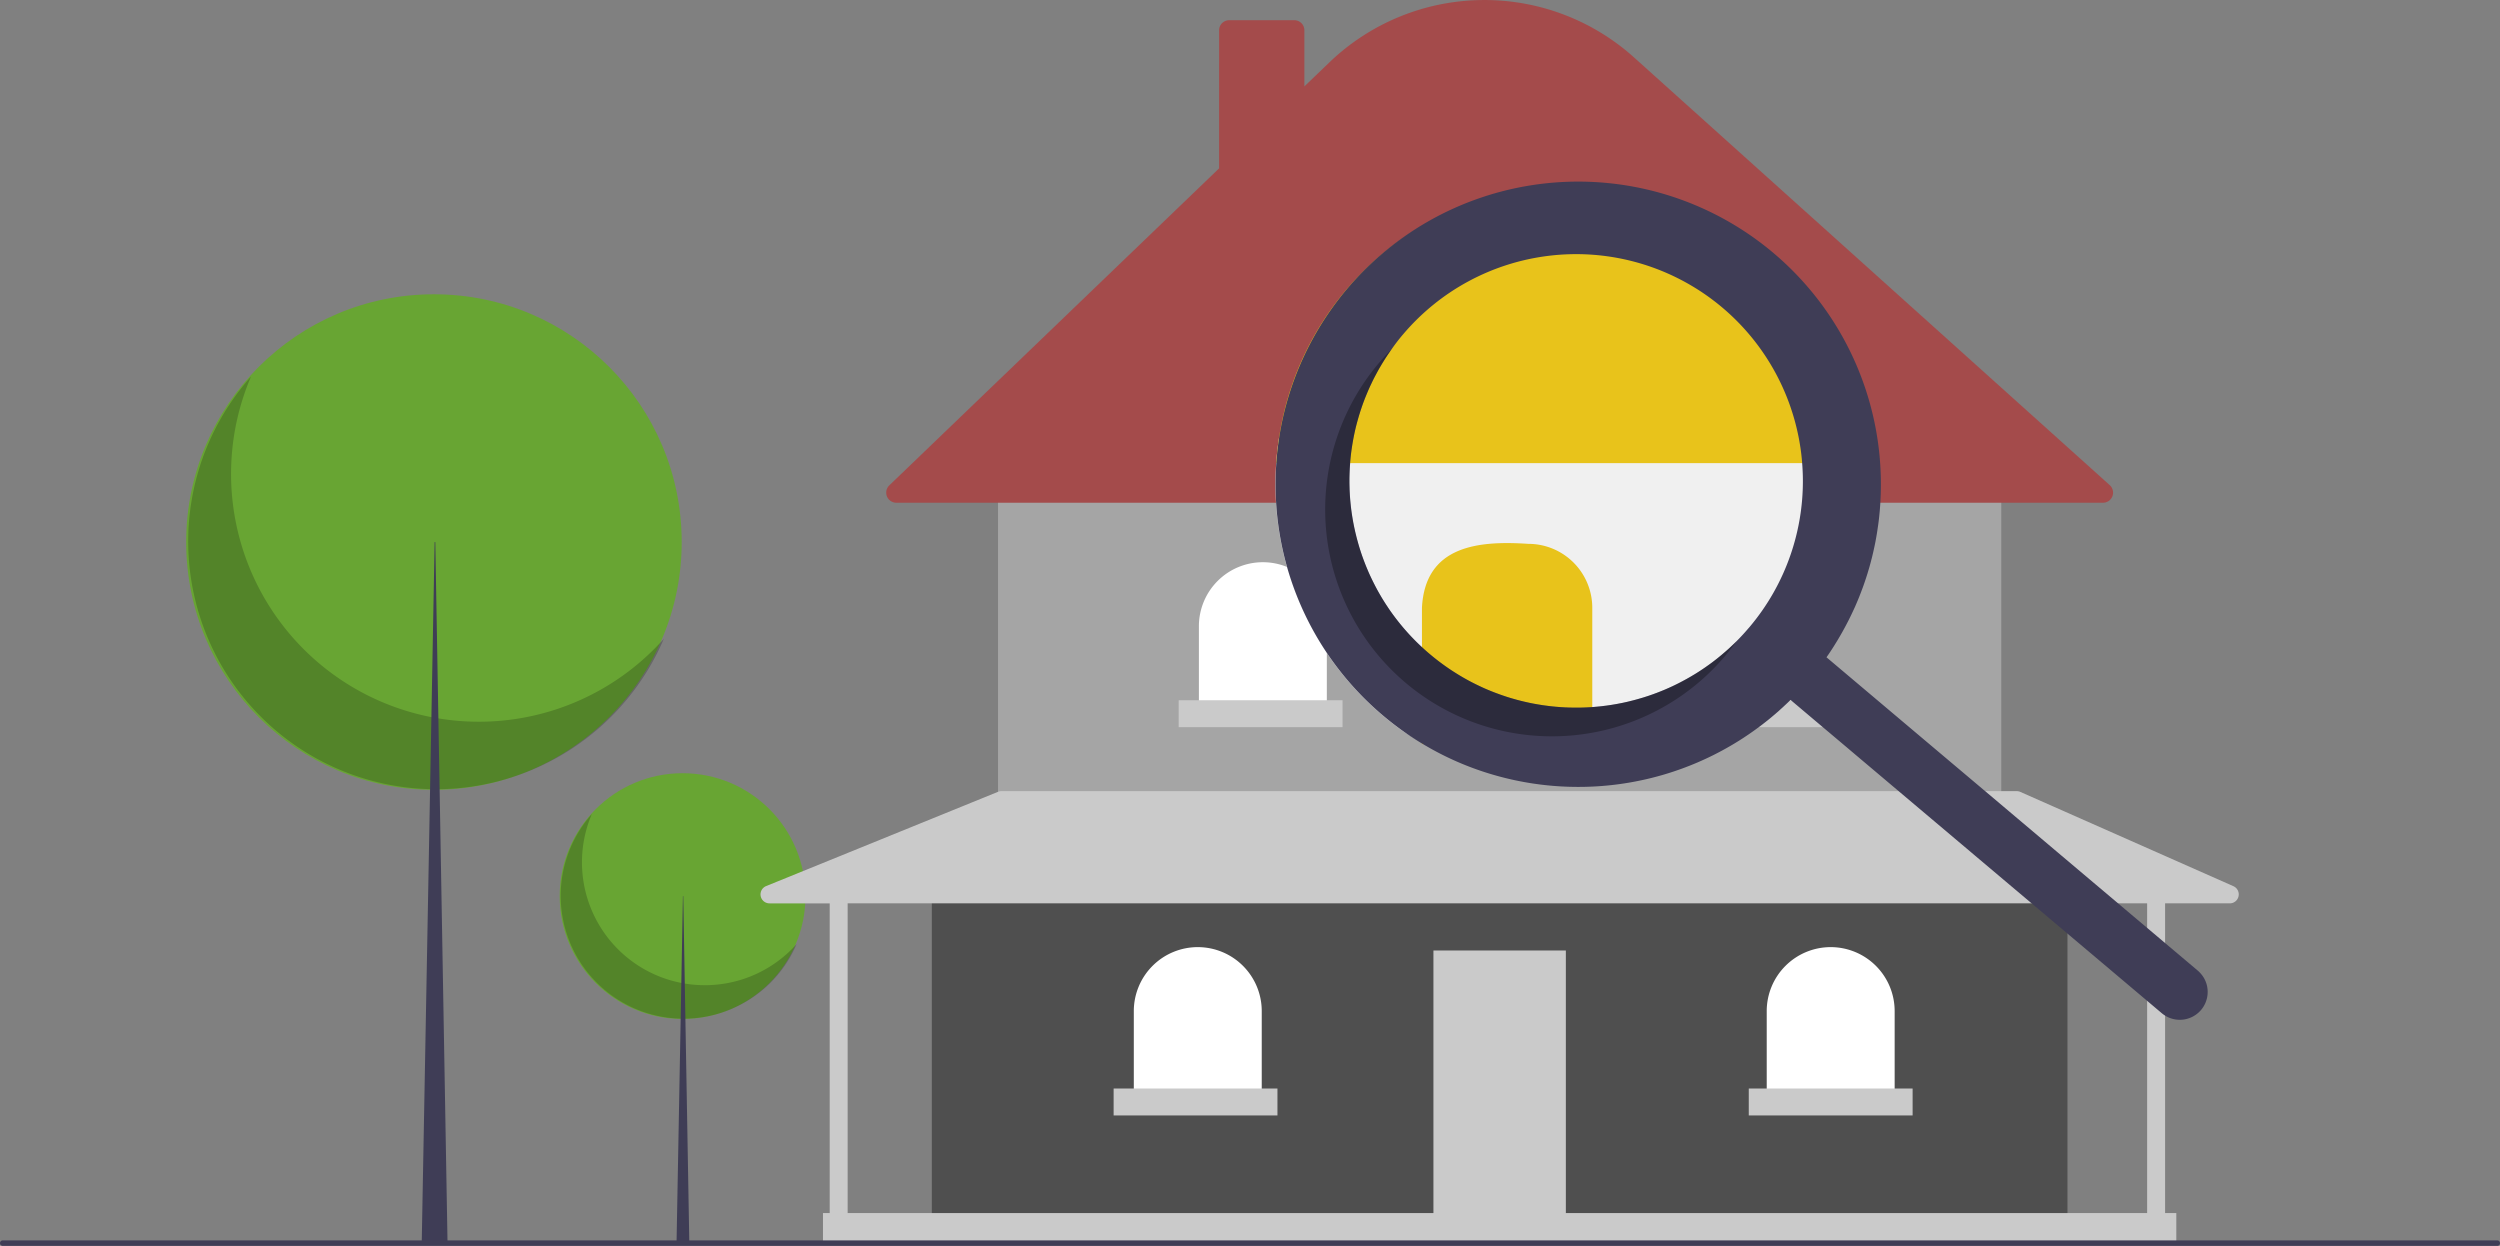 <svg xmlns="http://www.w3.org/2000/svg" width="418" height="208.31" viewBox="0 0 418 208.31">
  <rect x="0" y="0" width="418" height="208.31" fill="#808080" stroke="none"/>
  <g id="Group_9403" data-name="Group 9403" transform="translate(0 0)">
    <circle id="Ellipse_7" data-name="Ellipse 7" cx="20.547" cy="20.547" r="20.547" transform="translate(93.581 129.28)" fill="#68a533"/>
    <path id="Path_9360" data-name="Path 9360" d="M354.579,519.474a20.549,20.549,0,0,0,34.237,21.746,20.549,20.549,0,1,1-34.237-21.746Z" transform="translate(-255.622 -383.371)" opacity="0.2"/>
    <path id="Path_9361" data-name="Path 9361" d="M247.05,325.819h.056l1.016,58.254h-2.145Z" transform="translate(-132.865 -175.992)" fill="#3f3d56"/>
    <circle id="Ellipse_8" data-name="Ellipse 8" cx="41.426" cy="41.426" r="41.426" transform="translate(31.129 49.204)" fill="#68a533"/>
    <path id="Path_9362" data-name="Path 9362" d="M224.433,360.416a41.43,41.43,0,0,0,69.028,43.844,41.43,41.43,0,1,1-69.028-43.844Z" transform="translate(-182.465 -297.455)" opacity="0.2"/>
    <path id="Path_9363" data-name="Path 9363" d="M155.489,197.087h.114l2.049,117.451h-4.325Z" transform="translate(-82.82 -106.457)" fill="#3f3d56"/>
    <rect id="Rectangle_2107" data-name="Rectangle 2107" width="189.881" height="56.289" transform="translate(155.8 147.289)" fill="rgba(0,0,0,0.38)"/>
    <rect id="Rectangle_2108" data-name="Rectangle 2108" width="22.14" height="44.656" transform="translate(239.67 158.922)" fill="#cacaca"/>
    <rect id="Rectangle_2109" data-name="Rectangle 2109" width="167.74" height="51.786" transform="translate(166.87 80.868)" fill="#a5a5a5"/>
    <path id="Path_9364" data-name="Path 9364" d="M671.169,307.558H469.417a1.689,1.689,0,0,1-1.17-2.906l55.139-53V228.566a1.691,1.691,0,0,1,1.689-1.689h10.882a1.69,1.69,0,0,1,1.689,1.689v9.379l4.165-4a37.419,37.419,0,0,1,50.951-.847L672.3,304.613a1.689,1.689,0,0,1-1.129,2.945Z" transform="translate(-319.553 -223.5)" fill="#a44b4b"/>
    <path id="Path_9365" data-name="Path 9365" d="M446.614,204.421h0a10.7,10.7,0,0,1,10.695,10.695v14.447H435.919V215.116a10.7,10.7,0,0,1,10.695-10.695Z" transform="translate(-235.463 -110.419)" fill="#fff"/>
    <path id="Path_9366" data-name="Path 9366" d="M532.707,204.829h0A10.7,10.7,0,0,1,543.4,215.524v14.447h-21.39V215.524A10.7,10.7,0,0,1,532.707,204.829Z" transform="translate(-281.967 -110.639)" fill="#fff"/>
    <path id="Path_9367" data-name="Path 9367" d="M618.8,205.237h0A10.7,10.7,0,0,1,629.5,215.932v14.447h-21.39V215.932A10.7,10.7,0,0,1,618.8,205.237Z" transform="translate(-328.471 -110.859)" fill="#fff"/>
    <path id="Path_9368" data-name="Path 9368" d="M653.075,344.373h0a10.7,10.7,0,0,1,10.695,10.695v14.447H642.38V355.068A10.7,10.7,0,0,1,653.075,344.373Z" transform="translate(-346.984 -186.014)" fill="#fff"/>
    <path id="Path_9369" data-name="Path 9369" d="M422.949,344.373h0a10.7,10.7,0,0,1,10.695,10.695v14.447H412.254V355.068a10.7,10.7,0,0,1,10.695-10.695Z" transform="translate(-222.681 -186.014)" fill="#fff"/>
    <path id="Path_9370" data-name="Path 9370" d="M668.295,527.047l-35.62-15.761a1.5,1.5,0,0,0-.607-.128H462.312a1.5,1.5,0,0,0-.565.111l-38.772,15.761a1.5,1.5,0,0,0,.565,2.892H433.6v51.786h-1.126v5.254h226.28v-5.254h-1.876V529.921h10.81a1.5,1.5,0,0,0,.607-2.874Zm-14.419,54.659H436.6V529.921H653.875Z" transform="translate(-294.874 -378.879)" fill="#cacaca"/>
    <rect id="Rectangle_2110" data-name="Rectangle 2110" width="27.394" height="4.503" transform="translate(197.078 117.081)" fill="#cacaca"/>
    <rect id="Rectangle_2111" data-name="Rectangle 2111" width="27.394" height="4.503" transform="translate(237.231 117.081)" fill="#cacaca"/>
    <rect id="Rectangle_2112" data-name="Rectangle 2112" width="27.394" height="4.503" transform="translate(277.383 117.081)" fill="#cacaca"/>
    <rect id="Rectangle_2113" data-name="Rectangle 2113" width="27.394" height="4.503" transform="translate(292.394 182)" fill="#cacaca"/>
    <rect id="Rectangle_2114" data-name="Rectangle 2114" width="27.394" height="4.503" transform="translate(186.196 182)" fill="#cacaca"/>
    <path id="Path_9371" data-name="Path 9371" d="M563.04,675.42H145.96a.46.46,0,0,1,0-.92H563.04a.46.46,0,1,1,0,.92Z" transform="translate(-145.5 -467.109)" fill="#3f3d56"/>
    <path id="Path_9372" data-name="Path 9372" d="M708.639,389.572c0,.294,0,.593-.009.888,0,.354-.014.7-.028,1.058-.014.308-.028.612-.046.915-.055,1.016-.143,2.028-.262,3.044-.028.258-.06.51-.1.768-.028.2-.055.4-.087.6-.032.225-.064.451-.1.676q-.11.717-.248,1.435c-.046.239-.092.478-.142.717-.1.474-.2.952-.313,1.426-.009.037-.018.078-.028.115-.055.234-.11.464-.17.7-.018.069-.032.133-.055.2-.041.175-.087.349-.133.524-.064.244-.129.483-.2.727-.11.377-.221.75-.336,1.127a1.191,1.191,0,0,0-.037.12c-.221.713-.455,1.416-.713,2.115-.133.368-.276.74-.418,1.108s-.29.736-.441,1.1-.3.708-.451,1.058c-.037.083-.074.165-.115.248-.161.363-.327.717-.5,1.071,0,0,0,.014-.009.018-.133.285-.276.57-.419.851a.034.034,0,0,1-.009.023c-.138.276-.28.552-.428.823l-.234.446-.028.051c-.294.547-.6,1.09-.92,1.628-.069.12-.138.239-.207.354s-.143.239-.216.354q-.069.124-.152.248c-.1.156-.193.317-.294.474-.018.032-.041.064-.06.1-.175.271-.349.538-.524.809-.216.326-.437.648-.662.97l-4.994,7.992-.216-.179-.06-.055h0l-.2-.166-.543-.46c-.166.161-.327.322-.492.478-.064.064-.133.124-.2.189-.051.046-.1.092-.147.138a48.154,48.154,0,0,1-32.18,13.68h-.014a52.559,52.559,0,0,1-26.225-6.189c-.179-.092-.354-.184-.529-.29-1.048-.57-2.074-1.173-3.081-1.816,0,0-.009,0-.014-.009q-1.752-1.242-3.421-2.649a50.55,50.55,0,0,1-17.9-41.29c.014-.308.032-.612.055-.92q.11-1.669.34-3.325c.041-.308.088-.616.133-.92H708.17q.29,2.111.4,4.244C708.616,387.8,708.639,388.685,708.639,389.572Z" transform="translate(-396.005 -309.476)" fill="#f0f0f0"/>
    <path id="Path_9373" data-name="Path 9373" d="M708.316,332.967a49.706,49.706,0,0,0-98.306,0c-.046.3-.092.612-.133.92q-.227,1.655-.34,3.325h99.18Q708.605,335.08,708.316,332.967Z" transform="translate(-396.151 -259.773)" fill="#e8c31b"/>
    <path id="Path_9374" data-name="Path 9374" d="M691,454.569H662.521V431.785c.525-10.412,9.425-11.253,17.787-10.694A10.694,10.694,0,0,1,691,431.786Z" transform="translate(-424.771 -330.159)" fill="#e8c31b"/>
    <path id="Path_9375" data-name="Path 9375" d="M633.753,367.381v0s0,0,.009,0ZM622.3,332.363c-.018.115-.041.23-.06.345.018-.115.041-.23.064-.345Zm-.57,4.244c-.014.175-.028.349-.037.524q.014-.262.041-.524a.646.646,0,0,1,0-.1c0,.032,0,.064-.009.1Zm12.025,30.777s0,0,.009,0l-.009-.009ZM622.3,332.363c-.018.115-.041.23-.06.345.018-.115.041-.23.064-.345Zm-.607,4.769q.014-.262.041-.524a.646.646,0,0,1,0-.1c0,.032,0,.064-.009.1C621.714,336.783,621.7,336.957,621.691,337.132Zm142.065,84.593a3.131,3.131,0,0,0-.285-.267l0,0-22.772-19.217-.589-.5-2.239-1.89-.561-.474-3.191-2.695-.874-.736-1.807-1.527-.924-.782-8.719-7.353-5-4.217-.671-.566-14.729-12.43c.225-.322.446-.644.662-.97.175-.271.349-.538.524-.809.018-.032.041-.064.06-.1.1-.156.2-.317.294-.474q.083-.124.152-.248c.074-.115.147-.235.216-.354s.138-.234.207-.354c.322-.538.625-1.081.92-1.628l.028-.051.235-.446c.147-.271.29-.547.428-.823a.034.034,0,0,0,.009-.023c.143-.28.285-.566.418-.851,0,0,0-.014.009-.018.17-.354.336-.708.5-1.071.041-.083.078-.166.115-.248.152-.349.3-.7.451-1.058s.3-.731.441-1.1.285-.74.419-1.108q.379-1.055.713-2.115a1.2,1.2,0,0,1,.037-.12c.115-.377.225-.75.336-1.127.069-.244.133-.483.2-.727.046-.175.092-.349.133-.524.023-.069.037-.133.055-.2.06-.234.115-.464.17-.7.009-.037.018-.078.028-.115.11-.474.216-.952.313-1.426.051-.239.1-.478.142-.717.087-.478.175-.956.248-1.435.037-.225.069-.451.1-.676.032-.2.06-.4.087-.6.037-.257.069-.51.1-.768.12-1.016.207-2.028.262-3.044.018-.3.032-.607.046-.915.014-.354.023-.7.028-1.058,0-.294.009-.593.009-.888,0-.887-.023-1.77-.069-2.658q-.111-2.131-.4-4.244a50.607,50.607,0,0,0-100.145-.92c-.046.3-.092.612-.133.92q-.227,1.655-.34,3.325c-.023.308-.041.612-.055.92a50.549,50.549,0,0,0,17.9,41.29q1.669,1.407,3.421,2.649s.009,0,.014.009c.391.276.782.547,1.177.814.63.414,1.265.819,1.9,1.2.051.028.1.06.152.087.552.331,1.108.648,1.665.956h0a49.735,49.735,0,0,0,6.433,2.961,50.759,50.759,0,0,0,20.339,3.191h.014a50.473,50.473,0,0,0,22.951-6.792c1.016-.589,2.019-1.219,3-1.89.244-.166.492-.336.731-.506.294-.207.589-.423.883-.639,0,0,0,0,.009,0a.667.667,0,0,1,.069-.051c.2-.152.4-.3.593-.451.051-.037.1-.074.152-.115a.219.219,0,0,0,.037-.032c.115-.083.225-.175.34-.262s.225-.179.34-.271a.438.438,0,0,0,.055-.041c.129-.106.258-.207.386-.313s.262-.216.386-.322.253-.212.382-.322c.11-.092.225-.189.336-.29.037-.028.069-.06.106-.092a.325.325,0,0,1,.046-.037c.152-.129.3-.262.446-.4.037-.032.069-.064.106-.1.225-.2.451-.4.671-.616l.156-.143c.051-.046.1-.092.147-.138.064-.064.133-.124.2-.188.166-.156.327-.317.492-.478l.543.46.2.166h0l.06.055.216.179,3.21,2.713.069.06.055.041.363.308.727.616.727.612.106.087,3.38,2.851.469.4,3.26,2.75,16.876,14.241.589.5,23.1,19.488,5.923,5,2.2,1.858a4.66,4.66,0,0,0,6.571-.552,4.527,4.527,0,0,0,.777-1.306A4.64,4.64,0,0,0,763.756,421.725Zm-133.2-106.6a37.913,37.913,0,0,1,66.195,17.235c.06.308.115.612.165.92.189,1.1.326,2.212.409,3.325.023.308.046.612.06.92.041.69.06,1.384.06,2.074a37.744,37.744,0,0,1-2.051,12.3v0a37.712,37.712,0,0,1-6.884,12.131c-.064.074-.129.152-.2.225-.607.717-1.246,1.407-1.9,2.065,0,0-.009.014-.014.018-.225.225-.455.455-.685.667-.469.455-.947.887-1.435,1.3q-1.1.959-2.249,1.8c-.258.188-.515.372-.777.556s-.52.359-.782.533c-.524.349-1.058.685-1.6,1-.267.161-.543.317-.814.469s-.547.3-.823.446-.552.29-.832.428c-.556.281-1.117.543-1.688.786q-.428.193-.855.359c-.179.074-.354.147-.533.212a1.741,1.741,0,0,1-.216.083q-.145.062-.29.11a.832.832,0,0,1-.1.037c-.2.078-.391.147-.593.216-.29.106-.58.2-.874.294s-.584.189-.878.271-.593.175-.888.253-.593.161-.892.23c-.317.083-.634.156-.956.225-.28.064-.556.12-.837.17-.262.055-.529.1-.791.147-.368.064-.736.124-1.108.175-.2.032-.4.06-.6.078-.087.014-.17.023-.253.032-.258.037-.515.064-.768.087-.069,0-.133.014-.2.018-.28.028-.566.051-.846.074-.6.041-1.2.069-1.8.083-.3,0-.612.009-.915.009s-.607,0-.91-.014c0,0,0,0,0,0s0,0-.009,0l0,0,0,0a.078.078,0,0,1-.046,0c-.216,0-.432-.009-.644-.023-.156,0-.317-.009-.478-.023q-.324-.014-.648-.041c-.069,0-.138-.009-.207-.014a.687.687,0,0,1-.1-.009c-.221-.018-.446-.037-.667-.06-.11-.009-.225-.018-.336-.032-.336-.037-.671-.078-1-.124-.377-.046-.754-.1-1.127-.17-.175-.023-.345-.055-.515-.087q-.338-.055-.676-.124c-.235-.046-.469-.092-.7-.147-.188-.041-.382-.083-.57-.129-.092-.018-.184-.041-.271-.064-.483-.115-.961-.239-1.435-.377-.3-.083-.6-.17-.892-.262-.4-.124-.8-.257-1.2-.4-.156-.051-.308-.106-.465-.166s-.308-.11-.464-.17-.285-.106-.423-.161c-.23-.087-.455-.179-.681-.271-.464-.189-.92-.386-1.375-.6-.258-.124-.515-.244-.768-.368q-1.5-.724-2.948-1.609c-.239-.143-.478-.294-.717-.446-.3-.184-.589-.377-.878-.57-.161-.11-.317-.216-.474-.326-.29-.2-.575-.409-.855-.616-.147-.106-.294-.216-.437-.326-.511-.386-1.012-.791-1.5-1.2-.234-.2-.469-.4-.7-.607-.1-.083-.193-.17-.29-.258s-.221-.2-.326-.3l-.009-.009c-.161-.143-.322-.294-.478-.446-.244-.23-.483-.464-.713-.7s-.469-.478-.694-.717-.451-.483-.667-.731-.437-.492-.648-.745-.409-.487-.6-.731q-.7-.869-1.343-1.77c-.2-.276-.386-.552-.57-.832s-.386-.575-.566-.865-.368-.584-.543-.883a.1.1,0,0,0-.018-.028c-.345-.584-.676-1.173-.984-1.77s-.616-1.22-.9-1.839c-.143-.308-.281-.621-.409-.933-.267-.63-.515-1.26-.745-1.9-.115-.308-.221-.616-.326-.929a.228.228,0,0,0-.018-.06c-.211-.635-.4-1.274-.575-1.918,0-.009,0-.018-.009-.028-.087-.317-.17-.635-.244-.957-.074-.28-.138-.561-.2-.846-.069-.317-.138-.635-.2-.956-.032-.166-.064-.331-.092-.5-.028-.138-.051-.28-.074-.418s-.046-.281-.069-.423q-.069-.421-.124-.842c-.046-.331-.083-.662-.12-1-.042-.4-.078-.8-.11-1.2-.023-.271-.037-.547-.051-.823-.014-.253-.028-.506-.032-.759a.063.063,0,0,1,0-.041.006.006,0,0,1,0,0,.006.006,0,0,1,0,0s0,0,0-.009a.007.007,0,0,1,0,0,.006.006,0,0,1,0,0c0-.1-.009-.2-.009-.3q-.014-.448-.014-.9c0-.271,0-.538.009-.809q.014-.566.041-1.131c0-.083.009-.161.014-.244s.009-.161.014-.244q.014-.262.041-.524a.681.681,0,0,1,0-.1c.014-.2.032-.4.051-.593.037-.4.083-.8.133-1.191.028-.2.051-.4.083-.593.018-.138.041-.28.064-.423s.041-.285.069-.428c.032-.189.064-.382.1-.575.018-.115.041-.23.064-.345q.131-.69.29-1.379c.106-.464.225-.924.354-1.384s.262-.929.409-1.393c.069-.234.143-.464.225-.694.152-.464.313-.924.492-1.38.083-.225.17-.455.267-.681.184-.455.377-.91.575-1.357.1-.225.2-.451.313-.676.207-.446.423-.892.658-1.329s.469-.883.717-1.315.506-.865.777-1.292c.124-.212.262-.428.4-.635.276-.423.566-.846.86-1.26C629.237,316.752,629.876,315.929,630.552,315.128Zm-8.824,21.479c-.014.175-.028.35-.037.524q.014-.262.041-.524a.646.646,0,0,1,0-.1C621.732,336.543,621.732,336.576,621.728,336.608Zm.57-4.244c-.018.115-.041.23-.06.345.018-.115.041-.23.064-.345Zm11.455,35.017v0s0,0,.009,0Z" transform="translate(-396.005 -259.17)" fill="#3f3d56"/>
    <path id="Path_9376" data-name="Path 9376" d="M644.872,401.508a37.916,37.916,0,0,1-6.434-50.969q-1.087,1.1-2.1,2.294a37.914,37.914,0,1,0,57.954,48.9q1.013-1.2,1.907-2.458A37.916,37.916,0,0,1,644.872,401.508Z" transform="translate(-405.799 -292.12)" opacity="0.3"/>
  </g>
</svg>
